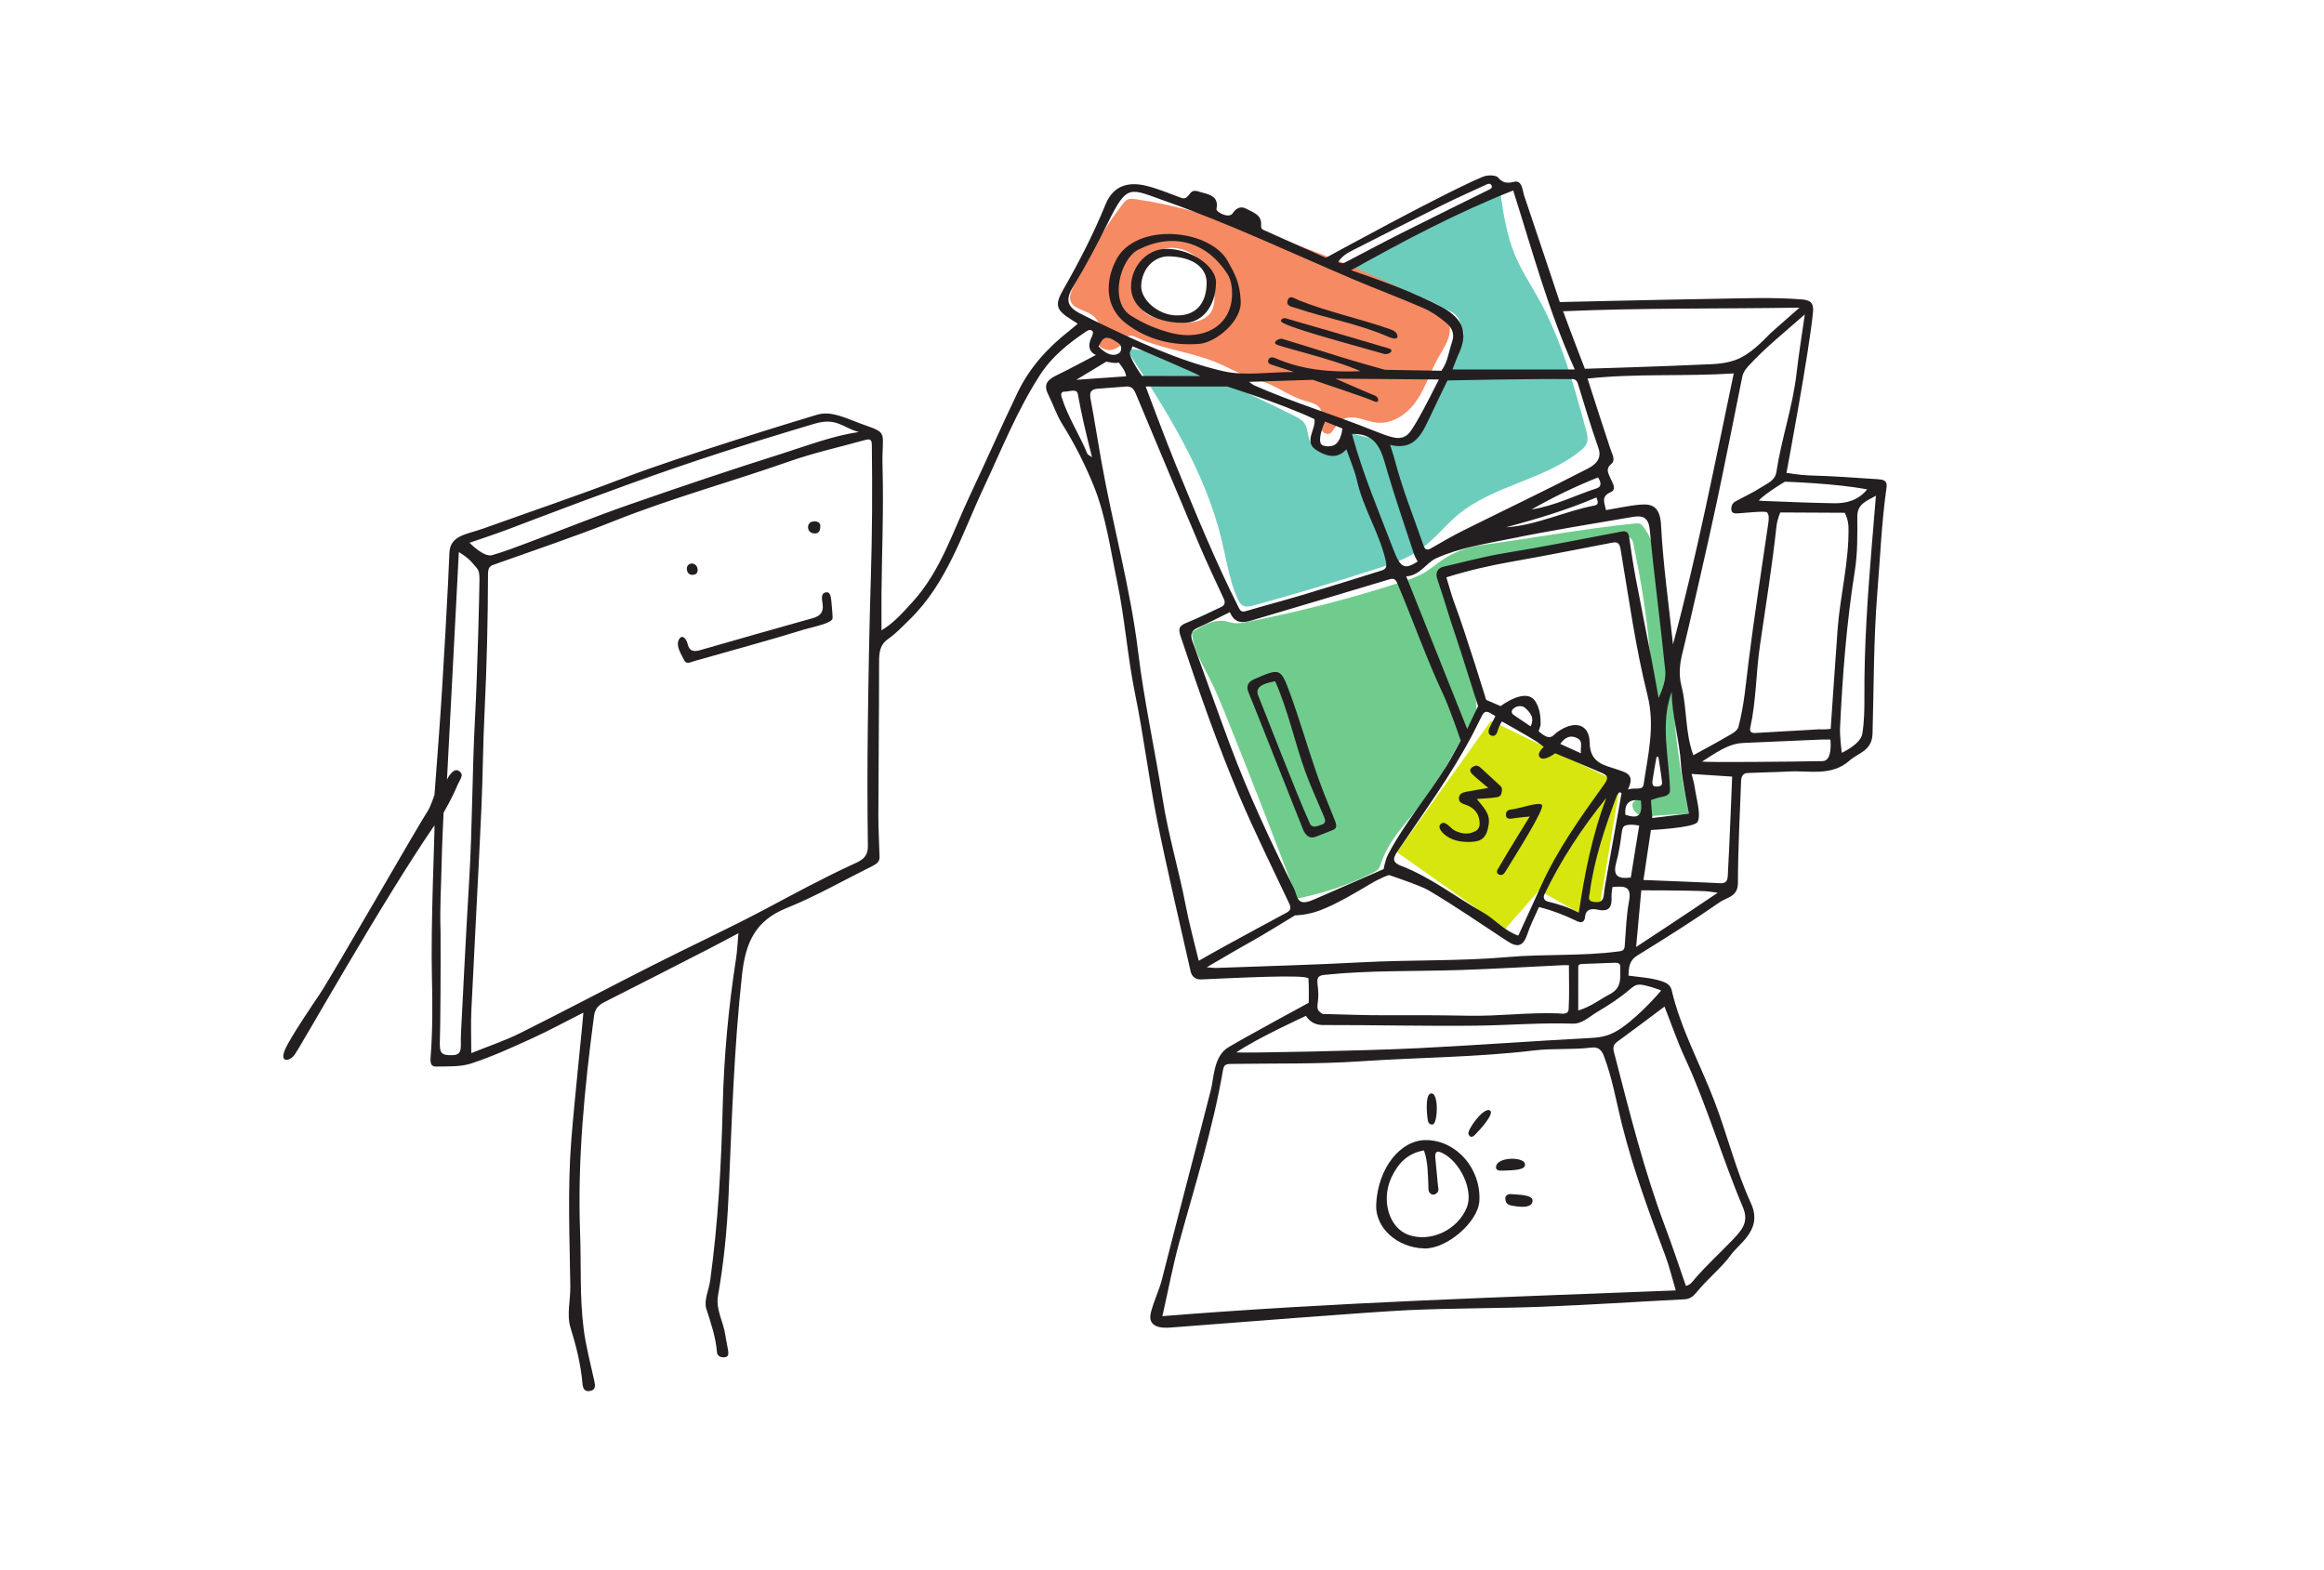 <?xml version="1.0" encoding="UTF-8" standalone="no"?>
<svg
   xmlns:dc="http://purl.org/dc/elements/1.1/"
   xmlns:cc="http://creativecommons.org/ns#"
   xmlns:rdf="http://www.w3.org/1999/02/22-rdf-syntax-ns#"
   xmlns:svg="http://www.w3.org/2000/svg"
   xmlns="http://www.w3.org/2000/svg"
   xmlns:sodipodi="http://sodipodi.sourceforge.net/DTD/sodipodi-0.dtd"
   xmlns:inkscape="http://www.inkscape.org/namespaces/inkscape"
   height="377.947"
   viewBox="0 0 559.373 377.947"
   width="559.373"
   version="1.1"
   id="svg46"
   sodipodi:docname="outeiro_observatorio_informar_pixel-cells-6230153.svg"
   inkscape:version="1.0.2 (e86c870879, 2021-01-15)">
  <defs
     id="defs50" />
  <sodipodi:namedview
     pagecolor="#ffffff"
     bordercolor="#666666"
     borderopacity="1"
     objecttolerance="10"
     gridtolerance="10"
     guidetolerance="10"
     inkscape:pageopacity="0"
     inkscape:pageshadow="2"
     inkscape:window-width="1920"
     inkscape:window-height="1000"
     id="namedview48"
     showgrid="false"
     inkscape:zoom="2.0719614"
     inkscape:cx="279.68668"
     inkscape:cy="188.97333"
     inkscape:window-x="0"
     inkscape:window-y="28"
     inkscape:window-maximized="1"
     inkscape:current-layer="svg46" />
  <g
     transform="matrix(.133 0 0 -.133 0 377.947)"
     id="g44">
    <path
       d="m2114.73 2191.34c-24.72 9.84-50.27 19.47-76.77 19.18 70.28-107.82 141.8-218.44 172.45-344.39 8.6-35.33 13.96-71.8 27.96-105.24 2.64-6.28 6.04-12.93 12.16-15.62 5.67-2.5 12.18-.9 18.15.73 75.41 20.62 150.37 42.99 224.81 67.08 26.62 8.62 53.6 17.66 76.63 33.89 24.86 17.51 43.83 42.49 67.16 62.12 64.67 54.45 156.71 63.4 222.46 116.48 4.76 3.84 9.54 8.16 11.78 13.95 3.01 7.82.83 16.62-1.37 24.72-21.79 79.96-43.94 160.81-83.66 233.08-15.18 27.63-32.9 53.93-44.99 83.13-14.94 36.07-20.8 75.32-26.53 114.08-91.04-36.78-206.82-99.49-293.26-146.61 58.82-10.74 134.53-31.56 186.7-61.51 15.84-9.09 30.04-10.88 33.72-29.16 2.36-11.71 9.4-13.33 5.64-24.66-10.6-31.99-22.64-63.48-36.05-94.34-14.95-34.39-34.26-70.62-68.04-85.13-32.67-14.03-69.88-3.87-103.86 6.4-6.52-15.14-18.77-28.66-34.53-31.98-15.75-3.32-34.29 6.67-37.04 22.98-4.66 27.78-7.51 29.43-32.78 41.97-23.59 11.7-47.26 23.19-71.1 34.3-49.29 22.94-99.19 44.47-149.64 64.55"
       fill="#6dcdbc"
       id="path2" />
    <path
       d="m2528.06 1299.43 170.11 237.79 234.19-113.1-35.9-213.72-39.3-20.45-71.9 40.43-61.07-69.66z"
       fill="#d7e60e"
       id="path4" />
    <path
       d="m2156.74 1697.12c18.41 11.85 39.16 24.22 60.72 20.44 5.27-.93 10.36-2.81 15.66-3.5 7.37-.96 14.82.42 22.1 1.83 95.14 18.36 189.14 42.59 281.29 72.5 14.63 4.75 29.36 9.7 42.51 17.67 10.08 6.11 19.06 13.87 28.72 20.6 21.81 15.19 47.28 25.07 73.62 28.59 94.24 12.55 183.04 29.51 277.63 39.11 3.07.31 6.3.59 9.11-.69 2.34-1.06 4.09-3.09 5.67-5.12 18.59-23.87 24.41-55.1 27.69-85.16 9.61-87.86 21.41-178.13 29.12-266.17 4.98-56.86 14.14-112.15 25.89-168-15.5-1.5-47.9-2.5-63.4-3.99-9.17-.89-18.86-1.69-27.21 2.2-8.34 3.9-14.39 14.31-10.25 22.54 13.81 11.74 37 5.09 50.91 16.71 11.64 9.72 11.41 27.36 10.15 42.47-5.45 65.15-25.06 151.64-31.24 216.73-6.95 73.24-15.15 121.26-29.9 194.04-.72 3.51-3.02 6.72-5.93 8.82-4.49 3.21-10.62 2.32-16.04 1.29-103.31-19.71-206.53-39.91-309.65-60.6-6.5-1.31-13.82-3.19-16.96-9.03-2.4-4.49-1.53-9.96-.47-14.94 15.83-74.15 60.54-141.44 65.2-217.12.32-5.35.44-10.81-1.01-15.98-1.17-4.17-3.3-7.98-5.42-11.75-20.62-36.75-41.26-73.5-61.88-110.25-30.36-54.08-83.97-91.63-103.84-150.38-1.34-3.97-2.67-8.08-5.41-11.27-2.62-3.04-6.29-4.96-9.88-6.76-43.22-21.61-89.43-37.25-136.89-46.35-40.98 109.31-83.27 218.14-126.85 326.45-10.05 24.98-20.2 49.97-32.55 73.89-13.76 26.65-28.12 51.35-31.21 81.18"
       fill="#70cc8c"
       id="path6" />
    <path
       d="m2186.26 2270.34c-4.59-4.25-10.56-7.11-16.73-9.1-23.55-7.59-49.7-3.22-73.51 3.66-9.46 2.73-19.18 6.08-25.81 12.79-9.78 9.92-10.46 24.59-9.69 37.9.88 15.36 3.07 30.95 10.13 44.93s19.61 26.29 35.8 30.75c14.74 4.06 31.1 1.21 44.53-5.65 13.41-6.86 24.17-17.42 32.95-28.92 4.41-5.8 8.41-11.94 10.75-18.66 2.33-6.72 2.89-13.85 2.46-20.89.47-4.35.77-8.72.76-13.09-.02-12.09-2.33-25.08-11.64-33.72zm436.97-18.28c-4.01 22.61-27.26 36.95-48.59 47.97-99.71 51.49-205.27 92.3-312.49 127.91-67.53 22.43-136.15 42.92-206.89 53.32-4.67.69-9.64 1.29-13.99-.45-4.26-1.72-7.2-5.41-9.9-8.95-36.03-47.33-66.34-98.5-90.18-152.23-3.17-7.14-6.26-15.04-3.83-22.43 4.56-13.8 23.72-16.25 36.66-24.02 17.81-10.69 23.63-35.74 12.19-52.47 4.21-8.34 11.3-11.44 21-12.82 9.5.46 18.65 5.34 23.97 12.78 3.5 4.88 6.06 11.29 12.04 13.02 4.77 1.38 9.77-.89 14.26-2.95 45.88-21.03 98.42-25.93 145.05-45.45 18.33-7.68 35.59-17.56 54.22-24.54 11.94-4.48 24.37-7.75 36.19-12.51 23.73-9.58 44.67-25.08 69.36-32.19 10.17-2.93 22.16-5.32 27.03-14.23 3.05-5.62 2.27-12.34 1.28-18.59-1.01-6.24-2.12-12.84.39-18.69 2.5-5.86 10.17-10.24 16.05-7.2 5.46 2.84 5.13 7.98 10.14 11.48 2.86 13.05 19.92 18.79 33.96 17.2s27.12-7.97 41.18-9.27c29.31-2.73 56.14 17.25 71.93 40.68 15.78 23.43 23.88 50.7 37.65 75.23 10.6 18.86 25.05 38.36 21.32 59.4"
       fill="#f68a63"
       id="path8" />
    <g
       fill="#231f20"
       id="g42">
      <path
         d="m3001.29 1471.85c-1.14-.09-2.29-.17-3.43-.26-2.53-14.48-5.34-28.91-7.42-43.45-.67-4.73.3-10.34 7.14-10.03 4.63.21 10.99.72 10.3 7.25-1.62 15.55-4.33 31-6.59 46.49zm-140.2 6.53c-1.47 12.28 4.52 22.14-7.14 27.64-12.49 5.91-21.67 1.14-30.33-10.67 12.12-5.49 23-10.42 37.47-16.97zm80.44-111.28c23.94-7.98 31.11-1.47 28.11 25.77-20.32 3.33-30.23-4.6-28.11-25.77zm-171.59 160.05c8.27 16.45-1.94 26.02-10.04 33.5-4.54 4.19-15.29 4.78-21.91-2.32-3.41-3.66-2.79-7.57 1.04-10.27 9.63-6.8 19.51-13.24 30.91-20.91zm-781.94 687.69s20.26-23.71 37.33-12.23c4.38 2.95 6.31 13.63-1.87 18.58-8.91 5.4-18.41 13.06-26.75 6.94-3.09-2.27-8.71-13.29-8.71-13.29zm901.02-273.43c-53.67-22.86-108.46-39.25-163.77-54.11 55.76 3.77 106.04 29.02 160.05 39.45 8.5 1.63 6.76 7.07 3.72 14.66zm-490.97 137.34s-12.13-24.86-8.38-38.45c1.86-6.76 13.68-7.28 21.45-5.43 16.04 3.83 18.21 31.32 18.21 31.32zm493.98-101.11c-40.44-16.02-79.43-34.84-120.53-58.02 43.87 6.96 79.74 25.97 117.82 38.2 9.68 3.11 8.42 11.07 2.71 19.82zm-854.07 183.01c-.52 10.24-13.39 24.85-13.39 24.85s-5.41-1.54-13.15 0c-7.75 1.55-9.6 1.55-9.6 1.55l-54.05-32.74s59.55 4.19 90.19 6.34zm-61.68-146.46c-10.42 40.83-19.09 77.45-25.77 114.55-1.89 10.49-15.94 3.8-24.36 4.1-5.09.18-6.72-3.89-4.98-9.52 11.15-36.31 32.39-68.01 46.68-102.86.6-1.48 2.89-2.24 8.43-6.27zm975.05-760.65c3.81 25.25 15.2 93.92 15.2 93.92s-15.96 3.66-25.28.1c-5-1.91-5.63-7.88-6.35-13.2-2.48-18.15-5.19-36.42-10.03-54.03-6.98-25.45 5.36-29.57 26.46-26.79zm-779.45 907.51c.22 2.06-122.09 53.88-122.09 53.88s-2.48-5.23-4.68-9.66c-4.07-8.21 21.6-43.96 21.6-43.96s72.5-.26 105.17-.26zm249.83 206.39c6.96-3.89 10.98-1.55 15.33.74 32.69 17.16 65.26 34.53 98.23 51.12 53.22 26.78 106.71 53.01 160.08 79.48 3.05 1.51 5.84 3.4 3.93 7.31-1.74 3.57-4.78 3.68-8.13 2.12-26.21-12.17-52.7-23.77-78.6-36.59-54.44-26.96-108.62-54.44-162.77-81.96-10.4-5.28-20.91-10.87-28.07-22.22zm512.87-961.09c-1.3.59-2.6 1.17-3.91 1.75-1.66-2.35-3.94-4.47-4.91-7.07-21.2-57.08-40.93-114.57-48.79-175.36-.91-6.99-4.75-14.52 7.02-16.17 9.98-1.38 17.12-.23 18.4 12.03 1.27 12.25 3.56 24.41 5.72 36.55 8.75 49.44 17.63 98.86 26.47 148.27zm444.47 549.59c-55.92 11.03-148.8 13.97-148.8 13.97s-33.98-19.89-47.5-34.07c2.85-.29 5.1-.64 7.37-.71 43.31-1.52 86.62-3.67 129.95-4.22 22.26-.28 43.14 5.66 58.98 25.03zm-522.88-943.01c22.66 6.67 39.28 20.06 57.82 29.82 22.01 11.57 17.96 30.74 18.26 49.13.09 6.28-4.33 7.63-9.88 7.4-19.52-.83-39.04-1.49-58.57-2.18-3.8-.14-7.57-.48-7.59-5.47-.08-25.69-.04-51.38-.04-78.7zm151.54 386.61c-7.74-1.33-20.01-5.93-20.01-5.93l2.55-32.39 66.22 8s-12.99 64.15-14.37 88.56c-2.51 44.3-16.4 87.14-16.81 131.84-21.21-58-4.84-116.75-3.08-177.02.12-4.38-.14-10.59-14.5-13.06zm72.54 63.84c7.1-1.57 151.66-.5 218.34.83 18.59.37 13.93 38.99 13.93 38.99s-8.26.31-16.47-.01c-47.3-1.86-94.58-4.21-141.87-6.15-26.64-1.09-50.15-18.63-73.93-33.66zm28.34-237.39c-11.14 1.45-16.13 2.44-21.16 2.71-32.66 1.72-117.15 1.68-117.15 1.68l-9.36-102.56s97.24 63.82 147.67 98.17zm-201.46 171.75c-44.19-54.64-82.33-112.37-112.37-175.14-2.48-5.2-.04-10.94 5.95-12.42 18.75-4.64 37.2-10.07 56.45-20.23 10.86 71.99 24.41 141.28 49.97 207.79zm-341.6 427.71c-2.1 4.1-4.8 8.04-6.23 12.4-16.35 49.85-33.52 99.47-48.37 149.76-10.12 34.27-16.25 70.1-63.75 68.72.03.38-.33-.79-.06-1.8 19.45-71.55 48.7-139.63 75.04-208.69 12.63-33.09 20.66-34.98 43.37-20.39zm829.37 119.04c-18.15-9.99-33.8-15.24-33.69-37.7.16-32.57.66-65.64-4.42-97.64-15.01-94.55-22.38-189.69-26.86-285.14-.64-13.91 3.09-44.8 3.09-44.8s34.18 15.38 37.27 34.67c3.63 22.53 3.89 45.77 3.77 68.69-.43 89.37 5.75 178.37 13 267.33 2.46 30.28 5.01 60.55 7.84 94.59zm-1134.41 206.12s0 0 8.09-5.82c70.61-31.34 144.79-53.24 216.43-82.08 54.75-22.03 58.39-18.36 78.42 15.33 14.22 23.9 40.52 76.82 40.52 76.82l-187.03 1.55s63.5-27.82 71.44-30.77c7.94-2.93 8.24-15.16-1.88-10.07-10.11 5.08-110.87 38.74-110.87 38.74zm851.46-907.34c10.5-.77 14.28 3.1 14.85 13.33 3.02 54.06 7.92 179.59 7.92 179.59l-73.4 4.82s2.36-9.17 4.33-17.08c1.25-5.02 1.75-10.22 2.68-15.32 3.86-21.19 9.83-44.22 3.55-54.74-6.27-10.52-84.2-14.34-84.2-14.34l-13.51-90.47s125.51-4.87 137.78-5.79zm-2262.227 616.11s25.648-26.73 40.797-22.41c21.73 6.22 42.949 14.37 64.152 22.3 61.388 22.99 122.208 47.59 184.078 69.16 92.11 32.12 184.58 63.28 277.59 92.66 45.31 14.31 89.96 31.72 137.92 38.77-28.81 7.22-39.67 27.27-80.77 14.83-41.11-12.45-140.33-41.45-252.77-80.12-113.55-39.06-239.697-87.5-301.232-110.81-22.437-8.5-69.765-24.38-69.765-24.38zm1695.177-60.8c37.05-92.77 73.14-183.14 110.26-276.08 2.74 6 19.74 41.25 19.74 41.25s-32.64 103.86-40.46 126.67c-13.04 38.05-20.51 65.6-33.48 103.68-3.09 9.05-1.51 19.6 13.94 22.66 15.46 3.07 68.51 17.48 107.53 23.78 71.06 11.46 141.64 25.83 212.39 39.16 8.87 1.66 12.3-1.9 13.53-10.29 3.51-23.96 6.94-47.95 11.42-71.74 9.65-51.3 20.02-102.47 29.93-153.73 4.22-21.86 7.97-43.8 11.93-65.7 7.46 16.7 13.66 33.7 12.04 49.92-8.48 84.97-20.12 169.63-28.04 254.64-2.31 24.83-15.09 26.08-32.34 23.14-73.18-12.46-146.51-24.27-219.22-39.11-45.49-9.28-92.21-16.25-134.75-35.38-18.33-8.25-28.99-31.12-54.42-32.87zm461.4-749.49s-13.82 5.68-28.6 9.08c-14.79 3.39-18.28 1.34-29.81-8.45-18.13-15.4-37.78-27.89-57.9-39.83-13.86-8.22-26.57-21.359-43.7-20.8-58.19 1.93-116.18-2.981-174.24-3.66-93.05-1.102-186.13 1.32-279.2 1.129-22.02.75-29.22 16.701-29.22 16.701s-89.29-40.658-126.17-66.221c13.85-1.469 232.88 2.871 328.71 7.621 104.33 5.168 208.52 13.02 312.83 18.481 20.79 1.078 35.97 4.5 55.58 18.168 36.37 25.351 71.72 67.781 71.72 67.781zm-177.49 1229.3c12.61-34.78 39.35-104.12 39.35-104.12s147.57 4.44 216.24 7.8c13.57.66 41.75.26 64.93 11.8 27.08 13.49 48.82 39.5 55.25 45.17 16.66 14.71 33.34 29.4 52.02 45.87-144.58-2.28-285.46-.32-427.79-6.52zm10.46-1183.53c-3.71 0-7.69.16-11.64-.03-62.01-2.94-123.98-6.69-186.01-8.73-81.56-2.68-163.37-.27-244.62-8.73-19.6-2.04-11.21-13.44-11.19-35.43s-6.9-26.43 7.7-35.38c.86-.52 2.35-.02 3.55-.04 35.72-.82 71.46-2.42 107.18-2.26 51.28.22 102.53.14 153.83-.89 53.58-1.08 107.14 6.27 160.93 4.33 6.66-.25 19.16-3.48 19.8 7.68 1.48 26.06.47 52.26.47 79.48zm-2030.364 335.89s11.082 23.59 22.168 15.28c9.555-7.18 1.996-12.64-5.699-31s-22.617-44.14-22.617-44.14-3.008-61.27-3.547-91.92c-.727-40.61-3.559-81.12-1.961-121.88.449-75.99-.309-174.84-1.23-198.11-.922-23.269 2.117-27.449 22.449-26.96 20.168.5 14.461 14.128 15.719 38.179 1.257 24.039 8.933 180.931 14.839 277.811 5.973 97.9 5.352 196.04 10.598 293.85 4.422 82.53 7.965 230.25 8.074 250.38.114 20.13-3.656 19.11-12.094 29.76-9.042 11.41-25.246 20.47-25.246 20.47zm2482.954 91c8.57-.74 21.18.75 21.18.75s8.59 127.5 12.48 179.83c4.6 61.87 20.92 122.51 19.73 185.07-.28 14.91-6.85 26.25-6.85 26.25l-116.52.6s-5.53-11.99-6.98-25.29c-7.9-72.27-19.45-144.15-29.96-216.12-7.18-49.15-6.63-99.19-17.4-147.91-1.92-8.74 3.01-10.17 10.3-9.73 37.28 2.25 74.56 4.3 114.02 6.55zm-279.57-501.8c-29.26-21.848-56.96-42.95-85.17-63.341-7.53-5.449-8.44-10.781-6.25-19.238 27.72-106.769 54.09-213.902 93.1-317.391 13.12-34.789 24.7-70.171 37.03-105.421 8.21 1.472 11.76 7.55 16.11 12.582 22.05 25.578 44.69 45.871 68.03 70.218 18.82 19.629 30.11 33.45 18.72 60.231-35.96 84.519-65.4 185.18-104.28 268.68-13.84 29.718-24.38 60.968-37.29 93.68zm-105.88 898.5c17.72 3.1 34.1 6.49 50.63 8.71 27.37 3.67 46.92 3.91 49-35.94 3.75-72.09 14.03-143.84 21.58-215.73 43.49 161.82 75.37 325.38 109.98 490.37-89.32-5.81-176.15.34-264.6-9.32 14.41-44.58 27.61-86.24 41.48-127.68 3.07-9.18 9.77-19.84 1.62-26.72-10.59-8.94-6.03-15.46-2.36-24.51 3.47-8.57 13.18-21.33 1.4-26.53-18.37-8.1-11.57-19.03-8.73-32.65zm-121.32-718.37c-7.29-16.69-15.31-31.9-20.64-48.02-7.45-22.51-17.09-26.53-36.68-13.69-47.45 31.1-94.17 63.5-143 92.29-14.43 8.5-71.03 27.35-71.03 27.35s-11.87-3.03-35.55-17.11c-22.72-13.5-59.38-35.56-89.33-46.8-24.7-9.26-45.34-9.07-45.34-9.07s-56.66-34.97-79.99-47.88c-25.28-13.99-50.07-28.88-79.69-46.05 9.13-.7 12.9-1.36 16.64-1.23 88.37 3.28 176.79 5.57 265.08 10.28 87.57 4.67 175.35 1.74 262.89 9.42 66.25 5.82 133.14 1.45 199.34 10.01 5.87.76 11.78.81 12.45 9.6 2.08 27.36 2.87 55.06 7.92 81.92 5.39 28.64-10.71 26.7-30.11 25.2-.6-5.73-1.84-11.23-1.6-16.67.72-17.4-2.35-29.1-24.69-24.37-9.03 1.9-21.8 2.74-23.24-12.78-1-10.58-7.3-11.56-15.13-7.71-21.42 10.5-43.49 19.05-68.3 25.31zm64.79 972.96c-48.02 107.03-76.87 215.37-111.43 323.92-102.58-40.53-196.74-90.64-293.23-144.3 58.48-20.46 112.52-39.45 163.19-66.25 39.92-21.11 48.79-47.64 31.44-85.17-4.05-8.79-7.2-17.99-11.25-28.2zm-102.19-1024.69c14.04 30.67 27.64 59.93 40.89 89.37 30.04 66.73 72.48 125.84 114.87 184.84 8.67 12.09 5.54 15.82-5.38 20.63-25.42 11.2-83.63 35.19-83.63 35.19s-19.48-14.89-27.25-7.84 6.6 19.44 6.6 19.44-8.71 6.85-14.13 10.35c-13.17 8.52-61.48 35.63-61.48 35.63s-4.74-5.91-8.32-18.46c-1.51-5.34-5.89-9.69-11.8-6.72-5.64 2.83-4.55 8.79-2.57 13.76 1.31 3.29 10.81 20.91 10.81 20.91s-.29.56-9.31 5.7c-9.02 5.16-12.25.87-15.63-5.81-5.21-10.31-10.18-20.75-15.53-30.99-39.58-75.69-90.24-144.33-137.77-214.92-9.17-13.63-5.53-19.74 7.3-24.64 53.56-20.48 98.4-56.18 147.75-84 22.08-12.45 38.55-33.32 64.58-42.44zm518.52 1124.42c-37.74-33.56-72.31-60.91-102.13-93.59-5.11-5.6-9.49-11.55-11.08-19.47-15.13-75.26-30.08-150.54-45.88-225.66-15.33-72.91-56.96-253.3-61.54-270.8-5.28-20.11-8.34-40.66-2.64-62.95 10.37-40.53 6.18-83.9 21.58-125.42 20.67 11.38 41.34 22.3 61.5 34.1 7.48 4.38 18.02 9.66 19.87 16.51 10.46 38.75 13.6 78.8 18.55 118.6 10.47 84.08 23.69 167.82 35.81 251.69 1.21 8.37 1 15-2.47 18.61-3 3.11-40.44-1.05-51.97-1.74-4.97-.29-11.6-.84-12.49 6.11-.76 5.97 1.26 12.09 7.19 15.35 15.62 8.6 31.99 16.04 46.9 25.71 10.89 7.06 24.97 11.91 27.4 27.9 9.15 60.19 29.63 118.04 36.51 178.75 3.78 33.34 9.25 66.49 14.89 106.3zm-750.48-236.29c3.43-10.98 6.09-18.36 8.05-25.92 13.82-53.31 34.48-104.32 52.43-156.25 2.52-7.29 6.24-9.15 13.51-4.96 19.32 11.13 38.63 22.41 58.59 32.34 74.79 37.2 150.22 73.13 224.36 111.55 11.44 5.93 27.52 16.08 20.11 37.28-13.39 38.3-25.22 77.16-36.99 116.01-2.28 7.57-6.28 9.64-12.84 9.03-75.25.85-223.34-2.41-223.34-2.41s-25.4-52.26-35.73-74.27c-13.09-27.88-28.24-52.18-68.15-42.4zm-53.66 133.41c-51.1 23.24-151.25 44.68-154.09 49.68s7.7 10.33 13.1 8.69c36-10.94 71.91-22.17 107.82-33.42 25.76-8.06 77.65-22.44 77.65-22.44l102.07-1.72s7.06 10.81 9.43 18.3c3.7 11.7 6.32 23.75 10.19 35.38 4.47 13.44-1.23 24.66-10.09 32.25-12.51 10.73-26.58 20.67-41.6 27.25-42.26 18.49-85.61 34.49-128.06 52.56-112.13 47.73-222.44 100.06-337.43 140.62-67.35 23.75-70.43 33.44-106-38.28-19.65-39.63-40.31-78.65-63.3-116.48-14.63-24.07-10.02-36.9 15.53-49.2 7.51-3.61 14.81-7.66 22.32-11.29 75.57-36.58 151.89-72.77 233.62-91.76 39.24-9.11 82.36-1.57 128.62-1.57-15.44 5-26.53 8.5-37.53 12.21-4.81 1.61-11.62 2.96-8.79 9.97 2.48 6.13 8.8 4.45 13.63 2.36 47.76-20.74 98.06-25.3 152.91-23.11zm483.92-757.29c12.22 4.9 26.73-2.84 28.53 9.48 7.77 53.37 21.12 104.95 6.95 161.44-21.76 86.78-33.77 176.05-48.74 264.46-2.24 13.31-7.41 13.06-17.2 11.18-60.28-11.61-120.48-23.59-180.93-34.24-39.25-6.91-77.85-15.81-117.05-28.11 5.14-16.59 9.16-32.33 14.84-47.45 19.89-52.92 57.17-174.33 57.17-174.33l26.14-11.28s46.08 35.45 63.05 8.31c7.85-12.55 9.47-26.94 9.39-41.48-.01-2.22-3.7-12.06-3.7-12.06s6.06-6.35 13.86-9.74c9.68-4.22 13.82 3.59 19.44 7.63 31.45 22.56 58.69 15.75 59.14-19.08.49-36.66 26.59-40.49 48.6-47.88 18.93-6.35 33.6-9.59 20.51-36.85zm-872.66 729.61s35.68-95.69 54.37-141.24c35.96-87.62 71.81-175.32 114.53-259.98 2.62-5.21 5.57-7.35 12.28-5.35 34.19 10.15 68.71 19.15 102.87 29.39 47.68 14.28 95.16 29.22 142.67 44.07 9.07 2.84 10.06 7.39 7.68 17.82-11.47 50.46-40.58 94.36-51.96 144.8-4.36 19.36-12.63 37.84-19.14 56.8-18.57-20.69-40.49-10.26-54.71-1.21-23.35 14.86.45 38.77-3.23 55.89-57.66 27.37-157.97 59.01-157.97 59.01zm96.02-1039.4c17.76 9.98 32.67 18.57 47.78 26.82 37.01 20.23 74.05 40.39 111.21 60.33 7.76 4.16 8.42 8.76 4.78 16.5-30.52 64.86-62.52 129.11-90.5 195.07-40.27 94.9-74.03 192.34-106.57 290.18-4.9 14.73.55 18.52 12.33 23.28 20.93 8.47 41.22 18.53 61.65 28.2 6.41 3.04 7.91 7.78 4.65 14.8-15.06 32.45-30.37 64.81-44.35 97.73-38.58 90.89-76.58 182.03-114.71 273.1-3.33 7.95-7.43 14.12-17.35 13.32-17.09-1.39-34.19-2.55-51.28-3.91-10.87-.87-15.95-4.78-13.55-17.57 7-37.2 12.81-74.62 19.39-111.9 20.46-116.16 52.69-229.89 66.94-347.44 10.82-89.29 30.53-177.46 44.43-266.43 10.23-65.47 29.54-128.83 41.95-193.78 6.11-31.92 14.85-63.33 23.2-98.3zm56.37 631.01c-19.78-9.65-38.73-19.56-58.24-28.18-13.14-5.8-13.38-14.11-9.07-25.84 22.72-62.03 44.49-124.41 67.63-186.28 33.23-88.86 73.44-174.67 115.57-259.6 7-14.12 4.25-33.96 34.84-20.78 30.59 13.17 127.52 55.61 127.52 55.61s2.75 16.35 8.44 27.23c29.22 55.79 71.43 104.65 104.83 158.48 9.66 15.59 26.27 47 26.27 47s-19.9 58.21-31.31 82.58c-30.94 66-54.9 134.8-83.38 201.75-3.53 8.29-6.86 9.67-14.95 7.23-83.05-25-166.17-49.74-249.33-74.38-15.3-4.54-30.04-5.93-38.82 15.18zm-122.12-1274.148c311.12 25.027 619.33 34.367 929.1 46.578-7.2 24.16-11.86 44.02-18.98 62.961-29.07 77.258-57.49 154.719-77.78 234.848-10.74 42.461-17.84 85.812-33.55 127.019-4.3 11.281-10.92 16.082-22.37 14.672-34.51-4.238-69.61-1.078-103.79-5.191-104.33-12.52-209.33-12.547-313.92-19.649-77.4-5.262-155.28-3.551-232.94-4.711-7.77-.109-14.17.039-15.86-9.89-18.23-107.039-51.24-210.309-79.83-314.75-11.21-40.957-19.01-82.86-30.08-131.887zm-1250.709 476.039c31.339 12.687 60.863 22.469 88.418 36.219 80.631 40.23 160.291 82.44 240.701 123.13 68.45 34.65 138.18 66.85 205.89 102.85 50.42 26.82 100.6 54.06 152.42 78 16.4 7.58 30.64 12.31 30.31 34.99-1 71.25-1.03 142.52-.15 213.76 1.1 90.39 2.71 180.79 5.51 271.13 2.48 79.75 2.85 159.46 1.81 239.2-.09 6.69-.2 13.72-10.47 10.85-46.82-13.06-94.53-23.55-140.27-39.65-104.78-36.87-212.09-66.09-315.46-107.29-72.05-28.72-145.745-53.33-218.83-79.43-7.516-2.68-8.903-6.97-9.61-14.14-.113-83.32-2.422-174.5-5.914-244.36s-3.285-121.76-6.058-182.61c-5.547-121.47-12.348-242.9-18.122-364.36-1.195-25.219-.175-50.531-.175-78.289zm2094.179 140.269c21.05-2.96 41.33-3.77 60.77-10.32 8.84-2.98 15.31-7.14 17.41-16.07 16.44-69.93 51.13-132.75 76.72-199.11 23.78-61.652 39.31-126.808 66.8-186.589 12.17-26.469 4.33-45.731-7.68-61.321-9.63-12.5-21.95-22.629-28.75-32.191-15.25-21.457-41.68-42.668-62.8-68.418-5.51-6.699-11.66-11.313-21.07-11.789-85.26-4.371-170.44-10.051-255.74-13.371-81.15-3.172-162.46-2.539-243.58-6.211-69.93-3.18-339.35-24.602-431.44-31.59-15.9-1.211-41.9.238-34.88 27.531 5.02 19.52 15.84 43.489 19.19 56.707 29.31 115.762 60.08 231.141 89.57 346.852 5.1 19.98 4.7 59.879 30.99 75.898 26.3 16.024 145.85 80.892 145.85 80.892s.64 29.15-.47 43.63c-.65 8.43-136.41.97-194.1-1.39-9.95-.4-16.99 4.78-19.21 14.68-20.47 91.32-42.28 182.38-60.69 274.11-15.12 75.31-24.15 151.84-39.6 227.07-13.89 67.61-18.51 136.55-32.65 203.95-12.18 58.05-20.16 118.21-42.05 172.58-15.35 38.14-34.76 76.73-57.24 112.65-10.48 16.74-16.65 36.11-25.59 53.88-9.98 19.83 1.37 27.82 17.09 35.37 22.39 10.76 44.2 22.74 69.34 35.82-21.79 9.82-6.9 33.82-6.9 33.82s2.52 6.74 1.29 8.53c-3.09 4.47-7.98 2.94-11.75.41-32.27-21.64-62.34-45.68-83.76-78.83-41.53-64.27-69.6-135.12-101.93-204.05-38.66-82.42-66.34-173-134.37-238.96-12.31-11.94-24.11-24.8-38.68-34.98-17.31-12.09-16.27-29.71-16.27-48.08-.02-90.47-1.07-180.93-1.3-271.39-.07-25.01 1.49-50.02 2.19-75.04.24-8.52-5.54-12.62-12.28-15.97-51.99-25.78-102.62-54.92-156.28-76.53-56.76-22.86-74.04-62.96-80.37-120.62-14.68-133.86-18.6-268.091-24.5-402.31-2.63-59.839-8.57-119.289-18.93-178.242-4.5-25.648 9.78-47.218 13.14-71.097 1.33-9.45 3.71-18.77 5.09-28.219.74-5.102 1.3-11.543-5.85-12.332-6.6-.719-13.67 1.269-14.33 9.39-2.23 27.258-10.92 52.5-19.25 78.379-4.78 14.813 4.67 34.02 7.04 51.34 14.3 104.449 20.1 209.371 22.64 314.813 2.15 89.468 10.37 178.888 24.14 267.578 2.16 13.94 2.7 28.13 4.33 45.93-18.97-10.03-35.48-19.01-52.21-27.58-63.44-32.51-126.88-65.05-190.52-97.19-10.82-5.47-16.96-12.26-18.64-25-17.24-130.191-30.09-260.52-25.18-392.238 2.17-58.024-.93-116.352 6.42-174.082 4.06-31.879 12.55-63.219 19.4-94.731 1.82-8.34 2.38-15.82-7.93-17.679-10.21-1.86-12.87 5.039-13.62 13.679-3.04 34.571-11.24 67.653-21.66 101-7.08 22.66.01 49.571-.32 74.571-1.18 87.699-5.1 175.5 1.66 263.05 5.61 72.641 21.99 225.17 21.99 232.47-32.58-16.438-62.545-32.79-93.537-46.911-35.856-16.328-71.918-32.801-109.254-45.07-19.828-6.52-42.52-5.098-63.961-5.649-10.43-.269-10.32 9.301-9.711 17.051 3.723 46.879 3.57 98.169 2.359 145.169-2.398 92.99 5.43 268.08 4.668 274.45-95.308-138.46-244.082-404.1-253.761-416.092-9.68-11.968-26.434-13.289-17.114 9.223 9.317 22.519 53.797 87.219 63.414 101.729 25.348 38.23 182.313 312.46 194.645 330.02 5.453 7.76 12.816 30.24 12.816 30.24s4.797 66.14 7.598 102.16c7.773 100.13 18.433 302.69 19.359 335.25.934 32.56 31.403 33.82 61.168 44.51 84.805 30.45 170.231 59.27 254.351 91.48 106.02 40.59 323.51 106.73 350.02 114.59 26.51 7.87 53.19-7.17 82.42-17.46 48.8-17.17 34.12-12.34 35.92-76.85 2.12-75.61-1.08-151.38-1.85-227.08-.23-22.56-.03-45.13-.03-68.81 22 12.83 39.63 33.15 56.14 51.25 50.84 55.73 72.88 127.3 104.46 194.12 29.09 61.55 56.4 123.95 85.9 185.3 21.51 44.72 54.28 80.77 93.24 111.28 4.94 3.86 9.64 8.05 15.4 12.89-4.38 2.83-7.58 4.97-10.84 7.01-28.54 17.76-31.47 26.63-15.08 55.26 28.49 49.79 54.71 100.79 76.29 153.83 15.51 38.14 46.95 40.19 74.19 33.41 21.34-5.32 41.87-13.99 62.59-21.63 5.57-2.06 8.95-.61 12.54 3.41 5.37 6.03 6.8 12.24 20.22 7.66 10.02-3.41 25.38-4.71 30.34-15.92 1.68-3.81 2.17-8.75.84-15.3-1.08-5.33 22.34-18.38 29.36-7.77 6.15 9.3 14.74 13.61 24.46 8.15 11.72-6.6 27.95-10.25 26.98-28.89-.2-3.96-.15-7.47 3.66-9.19 37.75-17.02 113.4-50.71 113.4-50.71s211.59 116.14 283.21 146.27c14 5.89 27.6 1.11 27.81-.38 8.14-9.06 15.14-12.04 28.93-8.47 15.67 4.07 15.74-15.22 18.96-24.69 20.26-59.58 64.53-192.85 64.53-192.85s190.23 4.49 281.37 5.92c51.83.81 103.62 3.02 155.43-1.02 14.77-1.16 23.18-4.61 21.49-22.68-6.79-72.33-48.05-291.29-48.05-291.29s24.25-4.23 43.03-4.71c40.79-1.05 81.53-4.14 122.26-6.82 8.18-.55 17.68-1.48 15.86-14.3-8.92-62.75-11.45-126.05-16.59-189.14-6.98-85.57-6.36-171.31-8.79-256.95-.89-31.47-25.47-34.49-41.54-48.76-32.69-29.01-72.39-17.85-109.76-19.84-25-1.33-50.05-1.57-75.06-2.75-9.3-.44-11.3-7.7-11.57-15.39-2.17-61.32-5.61-122.65-5.7-183.98-.04-24.64-20.61-25.86-32.63-34.24-48.64-33.92-98.98-65.51-149.46-96.7-14.61-9.02-15.4-21.27-16.03-36.4"
         id="path10" />
      <path
         d="m1455.42 1702.46c-66.03-20.5-132.91-38.25-199.38-57.32-6.79-1.95-14.33-6.48-18.07 2.06-3.75 8.53-16.23 25.57-8.99 37.66 6.23 10.42 13.72-1.26 15.1-7.47 3.28-14.63 11.06-15.79 23.48-12.21 67.64 19.51 135.36 38.75 203.15 57.75 12.96 3.63 19.85 10.09 18.14 24.52-1.01 8.5-4.94 22.06 7.83 22.35 4.97.01 7.13-6.94 7.78-15.32.64-8.37 2.31-22.24 2.31-31.54 0-9.31-37.5-16.18-51.35-20.48"
         id="path12" />
      <path
         d="m1484.6 1889.49c0-6.55-1.87-13.23-9.72-13.28-6.85-.04-12.48 3.86-12.51 11.43-.02 6.21 4.09 10.08 10.58 10.46 6.32.36 11.65-2.06 11.65-8.61"
         id="path14" />
      <path
         d="m1251.89 1822c6.26-.72 9.87-4.25 10.57-10.56.7-6.36-2.64-9.81-8.66-10.13-6.72-.37-10.26 4.12-10.75 10.07-.47 5.63 2.56 9.74 8.84 10.62"
         id="path16" />
      <path
         d="m2577.02 759.609c-29.27-4.918-46.43-22.847-58.4-47.8-19.96-41.629-5.24-92.539 30.81-105.161 39.95-13.968 88.9 9.282 105.22 49.993 12.3 30.679-12.07 83.371-45.5 98.828-9.87 4.57-12.44.261-11.64-8.699 1.49-16.661 3.21-33.301 4.7-49.969.47-5.301 3.1-11.051-3.04-15.262-3.42-2.328-6.66-2.777-9.91-.379-5.3 3.918-4.04 9.649-4.31 15.238-1 20.883-.57 42.012-7.93 63.211zm-86.5-97.898c3.04 66.148 44.18 118.121 92.29 116.629 54.09-1.68 97.58-52.281 94.47-109.942-2.06-38.089-58.77-87.199-99.52-86.168-49.49 1.258-89.19 37.418-87.24 79.481"
         id="path18" />
      <path
         d="m2724.05 723.219c-6.95-.059-18.29-2.008-16.5 7.691 3.23 17.59 50.02 17.11 52.14 4.539 1.43-8.527-7.78-11.539-35.64-12.23"
         id="path20" />
      <path
         d="m2746.06 658.211c-15.84 1.937-22.08 2.871-21.86 16.629 2.63 5.75 7.89 6.32 13.15 5.539 6.64-.969 36.48-.18 36.16-11.57-.3-10.227-11.6-12.528-27.45-10.598"
         id="path22" />
      <path
         d="m2695.29 832.449c12.07-3.929-17.1-35.64-26.02-44.609-4.63-4.641-9.2-5.418-11.79 1.629-2.51 6.851 25.74 46.91 37.81 42.98"
         id="path24" />
      <path
         d="m2590.52 862.82c13.86.032 11.29-55.39 2.27-56.261-8.41-.821-8.78 6.722-9.53 12.382-.73 5.43-4.85 43.86 7.26 43.879"
         id="path26" />
      <path
         d="m2307.68 1608.79c-34.31-6.29-34.98-16.44-29.52-28.88 5.48-12.42 68.66-176.96 92.56-229.02 4.3-9.36 15.24-3.44 21.3-1.64 7.44 2.22 6.81 7.89 4.44 13.56-11.47 27.5-24.17 54.55-34.3 82.52-19.44 53.75-30.85 110.21-54.48 163.46zm71.75-281.96c-8.8-2.89-16.4 1.95-21.3 13.63s-91.06 230.54-98.87 248.74c-4.73 11.01-.07 18.38 10.07 23.16.35.17.75.26 1.11.42 45.99 19.92 47.23 20.37 64.35-26.41 16.95-46.31 30.57-93.82 46.59-140.49 9.4-27.41 20.18-54.36 31.21-81.17 5.57-13.56 9.26-21.59-.58-25.22-9.83-3.62-23.78-9.77-32.58-12.66"
         id="path28" />
      <path
         d="m2229.57 2317.09c-.61 6.89-1.69 18.87-8.92 29.87-38.13 58.05-98.9 74.36-160.86 42.78-32.45-16.54-53.24-93.85-13.29-119.22 23.61-15.01 48.08-25.16 74.67-31.81 55.07-13.77 112.25 11.81 108.4 78.38zm15.62-18.16c4.17-37.47-44.95-77.38-75.11-79.61-47.89-3.52-93.55 6.97-133.03 37.61-36.13 28.03-38.06 73.36-17.42 113.92 35.17 69.08 169.19 57.67 202.5-2.13 13.58-24.4 21.39-39.23 23.06-69.79"
         id="path30" />
      <path
         d="m2529.07 2233.02c0-7.05-11.43-3.09-17.61-.41-53.59 23.32-111.38 33-166.37 51.68-6.45 2.19-17.96 3.23-14.91 13.3 3.57 11.77 13.47 3.44 19.08 1.18 54.74-22.04 112.72-33.78 168.15-53.51 3.61-1.28 11.66-5.19 11.66-12.24"
         id="path32" />
      <path
         d="m2505.04 2201.12c-55.6 16.18-189.37 51.12-186.87 59.99 2.17 7.7 10.43 3.97 14.62 2.78 60.76-17.33 121.35-35.3 181.95-53.23 9.47-4.23-2.78-11.56-9.7-9.54"
         id="path34" />
      <path
         d="m2693.32 1415.67c-12.1 10.3-20.59 17-28.41 24.4-3.76 3.56-6.9 8.26-.62 13.05 5.33 4.07 10.26 3.74 15.04-.64 11.99-10.98 23.96-21.99 35.86-33.08 4.14-3.86 3.12-8.74 2.04-13.48-1.67-7.26-8.28-6.97-13.37-7.72-9.35-1.36-18.85-1.58-31.31-2.5 11.68-14.88 24.66-26.16 21.54-45.97-2.12-13.49-5.56-25.24-18.26-29.57-8.13-2.78-29.89-4.02-46.27 2.2-16.96 6.44-28.34 20.5-23.34 26.78 8.36 10.5 17.99-6.63 27.15-10.94 12.44-5.84 24.01-7.31 36.4-.91 9.17 4.73 8.51 13.73 7.35 21.04-2.21 13.92-12.07 22.6-25.08 27.05-6.01 2.07-11.74 4.02-11.83 11.18-.09 7.89 6 10.78 12.6 12.05 11.16 2.17 22.39 3.94 40.51 7.06"
         id="path36" />
      <path
         d="m2768.4 1363.93s-18.3-1.65-25.82-2.71c-5.64-.79-16.14-4.03-17.13 4.34-.77 6.59 2.05 10.25 9.23 11.07 17.98 2.06 49.9 14.59 55.76 8.36s-44.31-85.21-64.55-118.39c-2.7-4.4-6.37-10.91-12.84-7.76-7.51 3.66-2.81 9.03.01 13.93 16.74 29.05 55.34 91.16 55.34 91.16"
         id="path38" />
      <path
         d="m2127.7 2270.91c34.94-1.2 55.07 19.49 56.03 57.59.73 28.97-24.83 47.76-67.09 49.3-27.8 1.01-50.31-22.3-51.38-53.2-.88-25.58 30.53-52.61 62.44-53.69zm13.67-13.66c-54.23.31-93.86 27.1-94.51 63.9-.68 38.16 28.89 70.41 64.36 70.2 44.39-.27 89.99-31.51 89.43-61.26-.81-43.41-24.92-73.03-59.28-72.84"
         id="path40" />
    </g>
  </g>
</svg>
